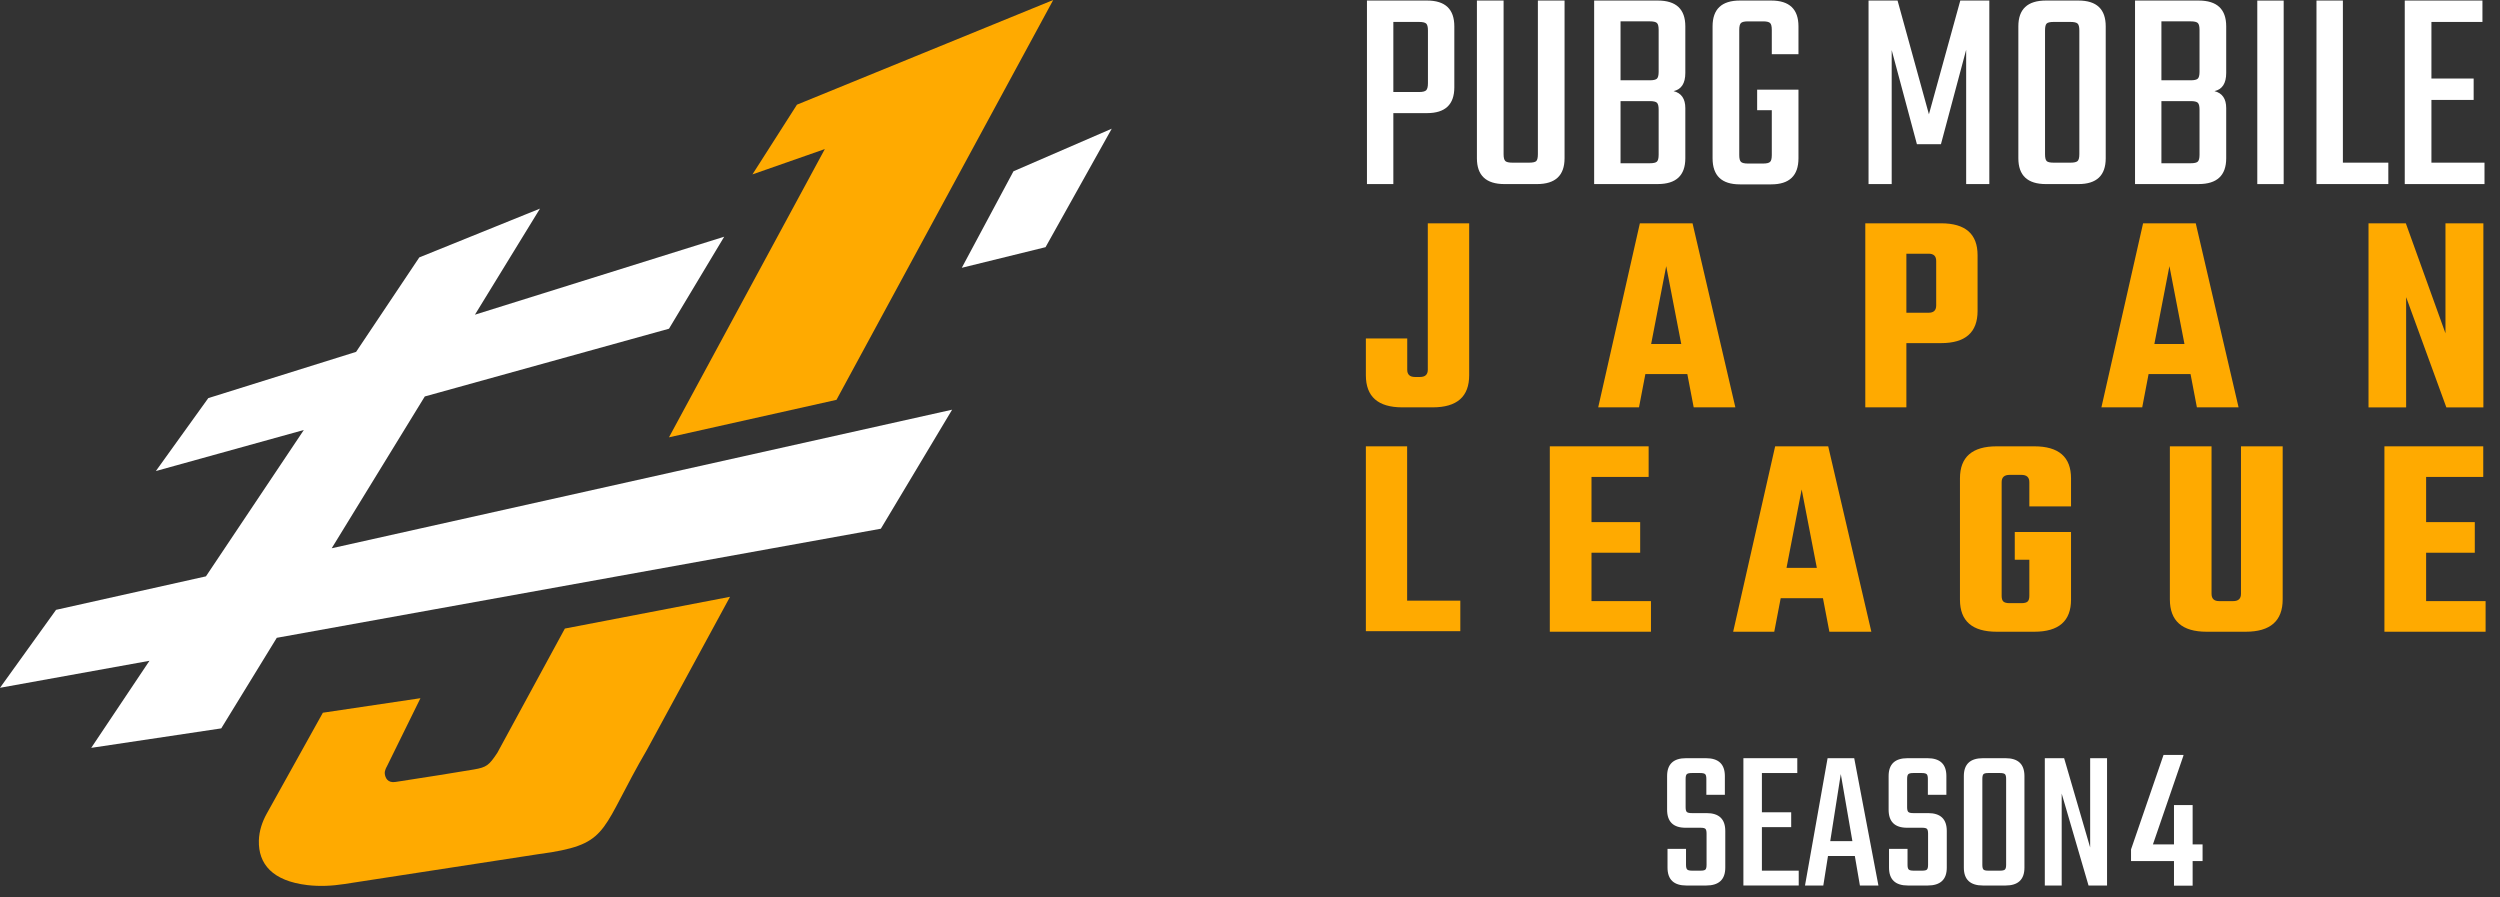 <svg width="170" height="61" viewBox="0 0 170 61" fill="none" xmlns="http://www.w3.org/2000/svg">
<rect x="0" y="0" width="170" height="61" fill="#333333" stroke="none"/>
<path d="M97.04 0.037H92.953V12.517H94.747V7.692H97.04C98.276 7.692 98.894 7.108 98.894 5.938V1.791C98.894 0.622 98.276 0.037 97.04 0.037ZM97.1 5.659C97.1 5.898 97.06 6.058 96.98 6.138C96.9 6.217 96.741 6.257 96.502 6.257H94.747V1.492H96.502C96.741 1.492 96.9 1.529 96.98 1.602C97.06 1.675 97.1 1.831 97.1 2.071V5.659Z" fill="white"/>
<path d="M104.576 10.483C104.576 10.723 104.539 10.879 104.466 10.952C104.393 11.025 104.23 11.061 103.978 11.061H102.842C102.602 11.061 102.443 11.025 102.363 10.952C102.284 10.879 102.244 10.723 102.244 10.483V0.037H100.43V10.762C100.43 11.932 101.054 12.517 102.303 12.517H104.516C105.765 12.517 106.39 11.932 106.39 10.762V0.037H104.576V10.483Z" fill="white"/>
<path d="M112.728 0.037H108.402V12.516H112.728C113.977 12.516 114.602 11.932 114.602 10.762V7.353C114.602 6.715 114.336 6.33 113.805 6.197C114.336 6.077 114.602 5.666 114.602 4.961V1.791C114.602 0.622 113.977 0.037 112.728 0.037ZM112.788 10.523C112.788 10.762 112.748 10.918 112.669 10.992C112.589 11.065 112.429 11.101 112.19 11.101H110.197V6.875H112.19C112.429 6.875 112.589 6.912 112.669 6.984C112.748 7.058 112.788 7.214 112.788 7.453V10.523ZM112.788 4.881C112.788 5.121 112.748 5.277 112.669 5.35C112.589 5.423 112.429 5.46 112.19 5.46H110.197V1.452H112.19C112.429 1.452 112.589 1.489 112.669 1.562C112.748 1.635 112.788 1.791 112.788 2.03V4.881Z" fill="white"/>
<path d="M120.443 0.037H118.309C117.074 0.037 116.455 0.622 116.455 1.791V10.762C116.455 11.945 117.074 12.537 118.309 12.537H120.443C121.678 12.537 122.296 11.945 122.296 10.762V6.098H119.486V7.493H120.482V10.543C120.482 10.782 120.443 10.938 120.362 11.011C120.283 11.085 120.123 11.121 119.884 11.121H118.868C118.629 11.121 118.469 11.085 118.389 11.011C118.309 10.938 118.269 10.782 118.269 10.543V2.03C118.269 1.791 118.309 1.635 118.389 1.562C118.469 1.489 118.629 1.453 118.868 1.453H119.884C120.123 1.453 120.283 1.489 120.362 1.562C120.443 1.635 120.482 1.791 120.482 2.03V3.685H122.296V1.791C122.296 0.622 121.678 0.037 120.443 0.037Z" fill="white"/>
<path d="M131.167 7.772L129.034 0.037H127.061V12.516H128.635V3.406L130.35 9.805H131.984L133.699 3.386V12.516H135.274V0.037H133.3L131.167 7.772Z" fill="white"/>
<path d="M141.335 0.037H139.122C137.872 0.037 137.248 0.622 137.248 1.791V10.762C137.248 11.932 137.872 12.517 139.122 12.517H141.335C142.571 12.517 143.189 11.932 143.189 10.762V1.791C143.189 0.622 142.571 0.037 141.335 0.037ZM141.395 10.483C141.395 10.723 141.355 10.879 141.275 10.952C141.195 11.025 141.036 11.061 140.797 11.061H139.64C139.401 11.061 139.245 11.025 139.172 10.952C139.098 10.879 139.062 10.723 139.062 10.483V2.071C139.062 1.831 139.098 1.675 139.172 1.602C139.245 1.529 139.401 1.492 139.64 1.492H140.797C141.036 1.492 141.195 1.529 141.275 1.602C141.355 1.675 141.395 1.831 141.395 2.071V10.483Z" fill="white"/>
<path d="M149.508 0.037H145.182V12.516H149.508C150.756 12.516 151.382 11.932 151.382 10.762V7.353C151.382 6.715 151.116 6.33 150.584 6.197C151.116 6.077 151.382 5.666 151.382 4.961V1.791C151.382 0.622 150.756 0.037 149.508 0.037ZM149.568 10.523C149.568 10.762 149.527 10.918 149.448 10.992C149.368 11.065 149.209 11.101 148.969 11.101H146.976V6.875H148.969C149.209 6.875 149.368 6.912 149.448 6.984C149.527 7.058 149.568 7.214 149.568 7.453V10.523ZM149.568 4.881C149.568 5.121 149.527 5.277 149.448 5.35C149.368 5.423 149.209 5.46 148.969 5.46H146.976V1.452H148.969C149.209 1.452 149.368 1.489 149.448 1.562C149.527 1.635 149.568 1.791 149.568 2.03V4.881Z" fill="white"/>
<rect x="153.496" y="0.039" width="1.794" height="12.479" fill="white"/>
<path d="M159.316 0.037H157.521V12.516H162.406V11.061H159.316V0.037Z" fill="white"/>
<path d="M165.337 11.061V6.795H168.208V5.34H165.337V1.492H168.806V0.037H163.523V12.517H168.946V11.061H165.337Z" fill="white"/>
<path d="M95.685 30.35H92.879V42.92H99.302V40.845H95.685V30.35Z" fill="#FFAA00"/>
<path d="M97.09 25.142C97.09 25.471 96.912 25.635 96.559 25.635H96.224C95.87 25.635 95.692 25.471 95.692 25.142V23.017H92.879V25.516C92.879 26.973 93.705 27.7 95.358 27.7H97.424C99.077 27.7 99.904 26.973 99.904 25.516V15.185H97.09V25.142Z" fill="#FFAA00"/>
<path d="M115.093 15.185H111.511L108.678 27.7H111.452L111.885 25.438H114.738L115.171 27.7H118.005L115.093 15.185ZM112.278 23.391L113.302 18.098L114.325 23.391H112.278Z" fill="#FFAA00"/>
<path d="M134.475 21.148V17.35C134.475 15.908 133.648 15.185 131.996 15.185H126.84V27.7H129.634V23.332H131.996C133.648 23.332 134.475 22.604 134.475 21.148ZM131.661 20.774C131.661 21.102 131.49 21.266 131.15 21.266H129.634V17.252H131.15C131.49 17.252 131.661 17.416 131.661 17.744V20.774Z" fill="#FFAA00"/>
<path d="M149.389 27.7H152.223L149.311 15.185H145.73L142.896 27.7H145.671L146.103 25.438H148.957L149.389 27.7ZM146.497 23.391L147.521 18.098L148.543 23.391H146.497Z" fill="#FFAA00"/>
<path d="M163.617 20.205L166.352 27.702H168.87V15.188H166.292V22.665L163.597 15.188H161.059V27.702H163.617V20.205Z" fill="#FFAA00"/>
<path d="M108.222 37.585H111.532V35.504H108.222V32.431H112.107V30.35H105.387V42.957H112.266V40.876H108.222V37.585Z" fill="#FFAA00"/>
<path d="M120.71 30.35L117.855 42.957H120.65L121.087 40.678H123.961L124.397 42.957H127.252L124.318 30.35H120.71ZM121.483 38.616L122.514 33.283L123.545 38.616H121.483Z" fill="#FFAA00"/>
<path d="M138.332 30.35H135.775C134.11 30.35 133.277 31.077 133.277 32.53V40.777C133.277 42.231 134.11 42.958 135.775 42.958H138.332C139.998 42.958 140.83 42.231 140.83 40.777V36.178H137.004V38.061H137.995V40.519C137.995 40.704 137.956 40.833 137.877 40.906C137.797 40.978 137.659 41.015 137.46 41.015H136.647C136.449 41.015 136.311 40.978 136.231 40.906C136.152 40.833 136.112 40.704 136.112 40.519V32.788C136.112 32.458 136.29 32.292 136.647 32.292H137.46C137.817 32.292 137.995 32.458 137.995 32.788V34.433H140.83V32.53C140.83 31.077 139.998 30.35 138.332 30.35Z" fill="#FFAA00"/>
<path d="M152.387 40.381C152.387 40.711 152.209 40.876 151.852 40.876H150.901C150.557 40.876 150.385 40.711 150.385 40.381V30.35H147.551V40.757C147.551 42.224 148.383 42.958 150.048 42.958H152.705C154.383 42.958 155.222 42.224 155.222 40.757V30.35H152.387V40.381Z" fill="#FFAA00"/>
<path d="M164.976 40.876V37.586H168.286V35.504H164.976V32.431H168.861V30.35H162.141V42.958H169.02V40.876H164.976Z" fill="#FFAA00"/>
<path d="M68.916 11.647L65.402 18.21L71.097 16.808L75.599 8.75L68.916 11.647Z" fill="white"/>
<path d="M28.886 26.959L45.491 22.353L49.246 16.096L32.295 21.399L36.719 14.185L28.512 17.504L24.215 23.927L14.163 27.072L10.598 32.031L20.661 29.239L14.004 39.192L3.812 41.469L0 46.77L10.163 44.934L6.203 50.854L15.044 49.53L18.821 43.371L59.897 35.953L64.744 27.859L22.555 37.282L28.886 26.959Z" fill="white"/>
<path d="M33.819 51.191C33.248 52.053 33.079 52.175 32.225 52.324L29.874 52.708L26.906 53.171C26.358 53.264 26.191 52.888 26.164 52.598C26.144 52.389 26.302 52.129 26.302 52.129L28.59 47.477L21.955 48.465L18.141 55.322C17.827 55.886 17.62 56.512 17.603 57.157C17.561 58.754 18.526 59.903 20.898 60.186C21.732 60.285 22.575 60.244 23.405 60.116L36.556 58.091C36.665 58.074 37.396 57.97 37.505 57.952C41.461 57.289 40.886 56.314 44.001 50.968L49.642 40.582L38.411 42.742L33.819 51.191Z" fill="#FFAA00"/>
<path d="M54.193 7.118L51.166 11.859L56.089 10.136L45.49 29.738L56.88 27.189L71.619 0L54.193 7.118Z" fill="#FFAA00"/>
<path d="M116.046 55.291H115.037C114.87 55.291 114.76 55.266 114.705 55.215C114.649 55.164 114.622 55.056 114.622 54.89V52.967C114.622 52.801 114.649 52.693 114.705 52.642C114.76 52.592 114.87 52.566 115.037 52.566H115.617C115.784 52.566 115.894 52.592 115.949 52.642C116.005 52.693 116.032 52.801 116.032 52.967V54.046H117.291V52.774C117.291 51.963 116.862 51.557 116.005 51.557H114.649C113.792 51.557 113.363 51.963 113.363 52.774V55.056C113.363 55.877 113.782 56.287 114.622 56.287H115.645C115.811 56.287 115.919 56.312 115.97 56.363C116.021 56.414 116.046 56.522 116.046 56.688V58.804C116.046 58.97 116.021 59.078 115.97 59.129C115.919 59.18 115.811 59.205 115.645 59.205H115.064C114.898 59.205 114.787 59.18 114.732 59.129C114.677 59.078 114.649 58.97 114.649 58.804V57.725H113.391V58.998C113.391 59.809 113.819 60.215 114.677 60.215H116.019C116.885 60.215 117.319 59.809 117.319 58.998V56.508C117.319 55.697 116.895 55.291 116.046 55.291Z" fill="white"/>
<path d="M119.809 56.245H121.801V55.235H119.809V52.566H122.216V51.557H118.551V60.214H122.313V59.205H119.809V56.245Z" fill="white"/>
<path d="M124.276 51.557L122.74 60.215H123.985L124.303 58.209H126.129L126.474 60.215H127.733L126.087 51.557H124.276ZM124.456 57.199L125.174 52.636L125.963 57.199H124.456Z" fill="white"/>
<path d="M131.109 55.291H130.099C129.933 55.291 129.822 55.266 129.767 55.215C129.712 55.164 129.684 55.056 129.684 54.89V52.967C129.684 52.801 129.712 52.693 129.767 52.642C129.822 52.592 129.933 52.566 130.099 52.566H130.68C130.846 52.566 130.957 52.592 131.012 52.642C131.067 52.693 131.095 52.801 131.095 52.967V54.046H132.354V52.774C132.354 51.963 131.925 51.557 131.067 51.557H129.712C128.854 51.557 128.426 51.963 128.426 52.774V55.056C128.426 55.877 128.845 56.287 129.684 56.287H130.708C130.874 56.287 130.982 56.312 131.033 56.363C131.083 56.414 131.109 56.522 131.109 56.688V58.804C131.109 58.97 131.083 59.078 131.033 59.129C130.982 59.18 130.874 59.205 130.708 59.205H130.127C129.961 59.205 129.85 59.18 129.795 59.129C129.739 59.078 129.712 58.97 129.712 58.804V57.725H128.453V58.998C128.453 59.809 128.882 60.215 129.739 60.215H131.081C131.948 60.215 132.381 59.809 132.381 58.998V56.508C132.381 55.697 131.957 55.291 131.109 55.291Z" fill="white"/>
<path d="M136.376 51.557H134.841C133.974 51.557 133.541 51.963 133.541 52.774V58.998C133.541 59.809 133.974 60.215 134.841 60.215H136.376C137.233 60.215 137.662 59.809 137.662 58.998V52.774C137.662 51.963 137.233 51.557 136.376 51.557ZM136.417 58.804C136.417 58.97 136.39 59.078 136.335 59.129C136.279 59.18 136.169 59.205 136.003 59.205H135.201C135.034 59.205 134.926 59.18 134.876 59.129C134.825 59.078 134.799 58.97 134.799 58.804V52.967C134.799 52.801 134.825 52.693 134.876 52.642C134.926 52.592 135.034 52.566 135.201 52.566H136.003C136.169 52.566 136.279 52.592 136.335 52.642C136.39 52.693 136.417 52.801 136.417 52.967V58.804Z" fill="white"/>
<path d="M142.131 57.628L140.361 51.557H139.047V60.214H140.195V53.963L142.02 60.214H143.279V51.557H142.131V57.628Z" fill="white"/>
<path d="M149.775 58.551H149.099V60.227H147.831V58.551H144.91V57.761L147.121 51.334H148.473V51.385L146.399 57.42H147.831V54.743H149.099V57.42H149.775V58.551Z" fill="white"/>
</svg>
